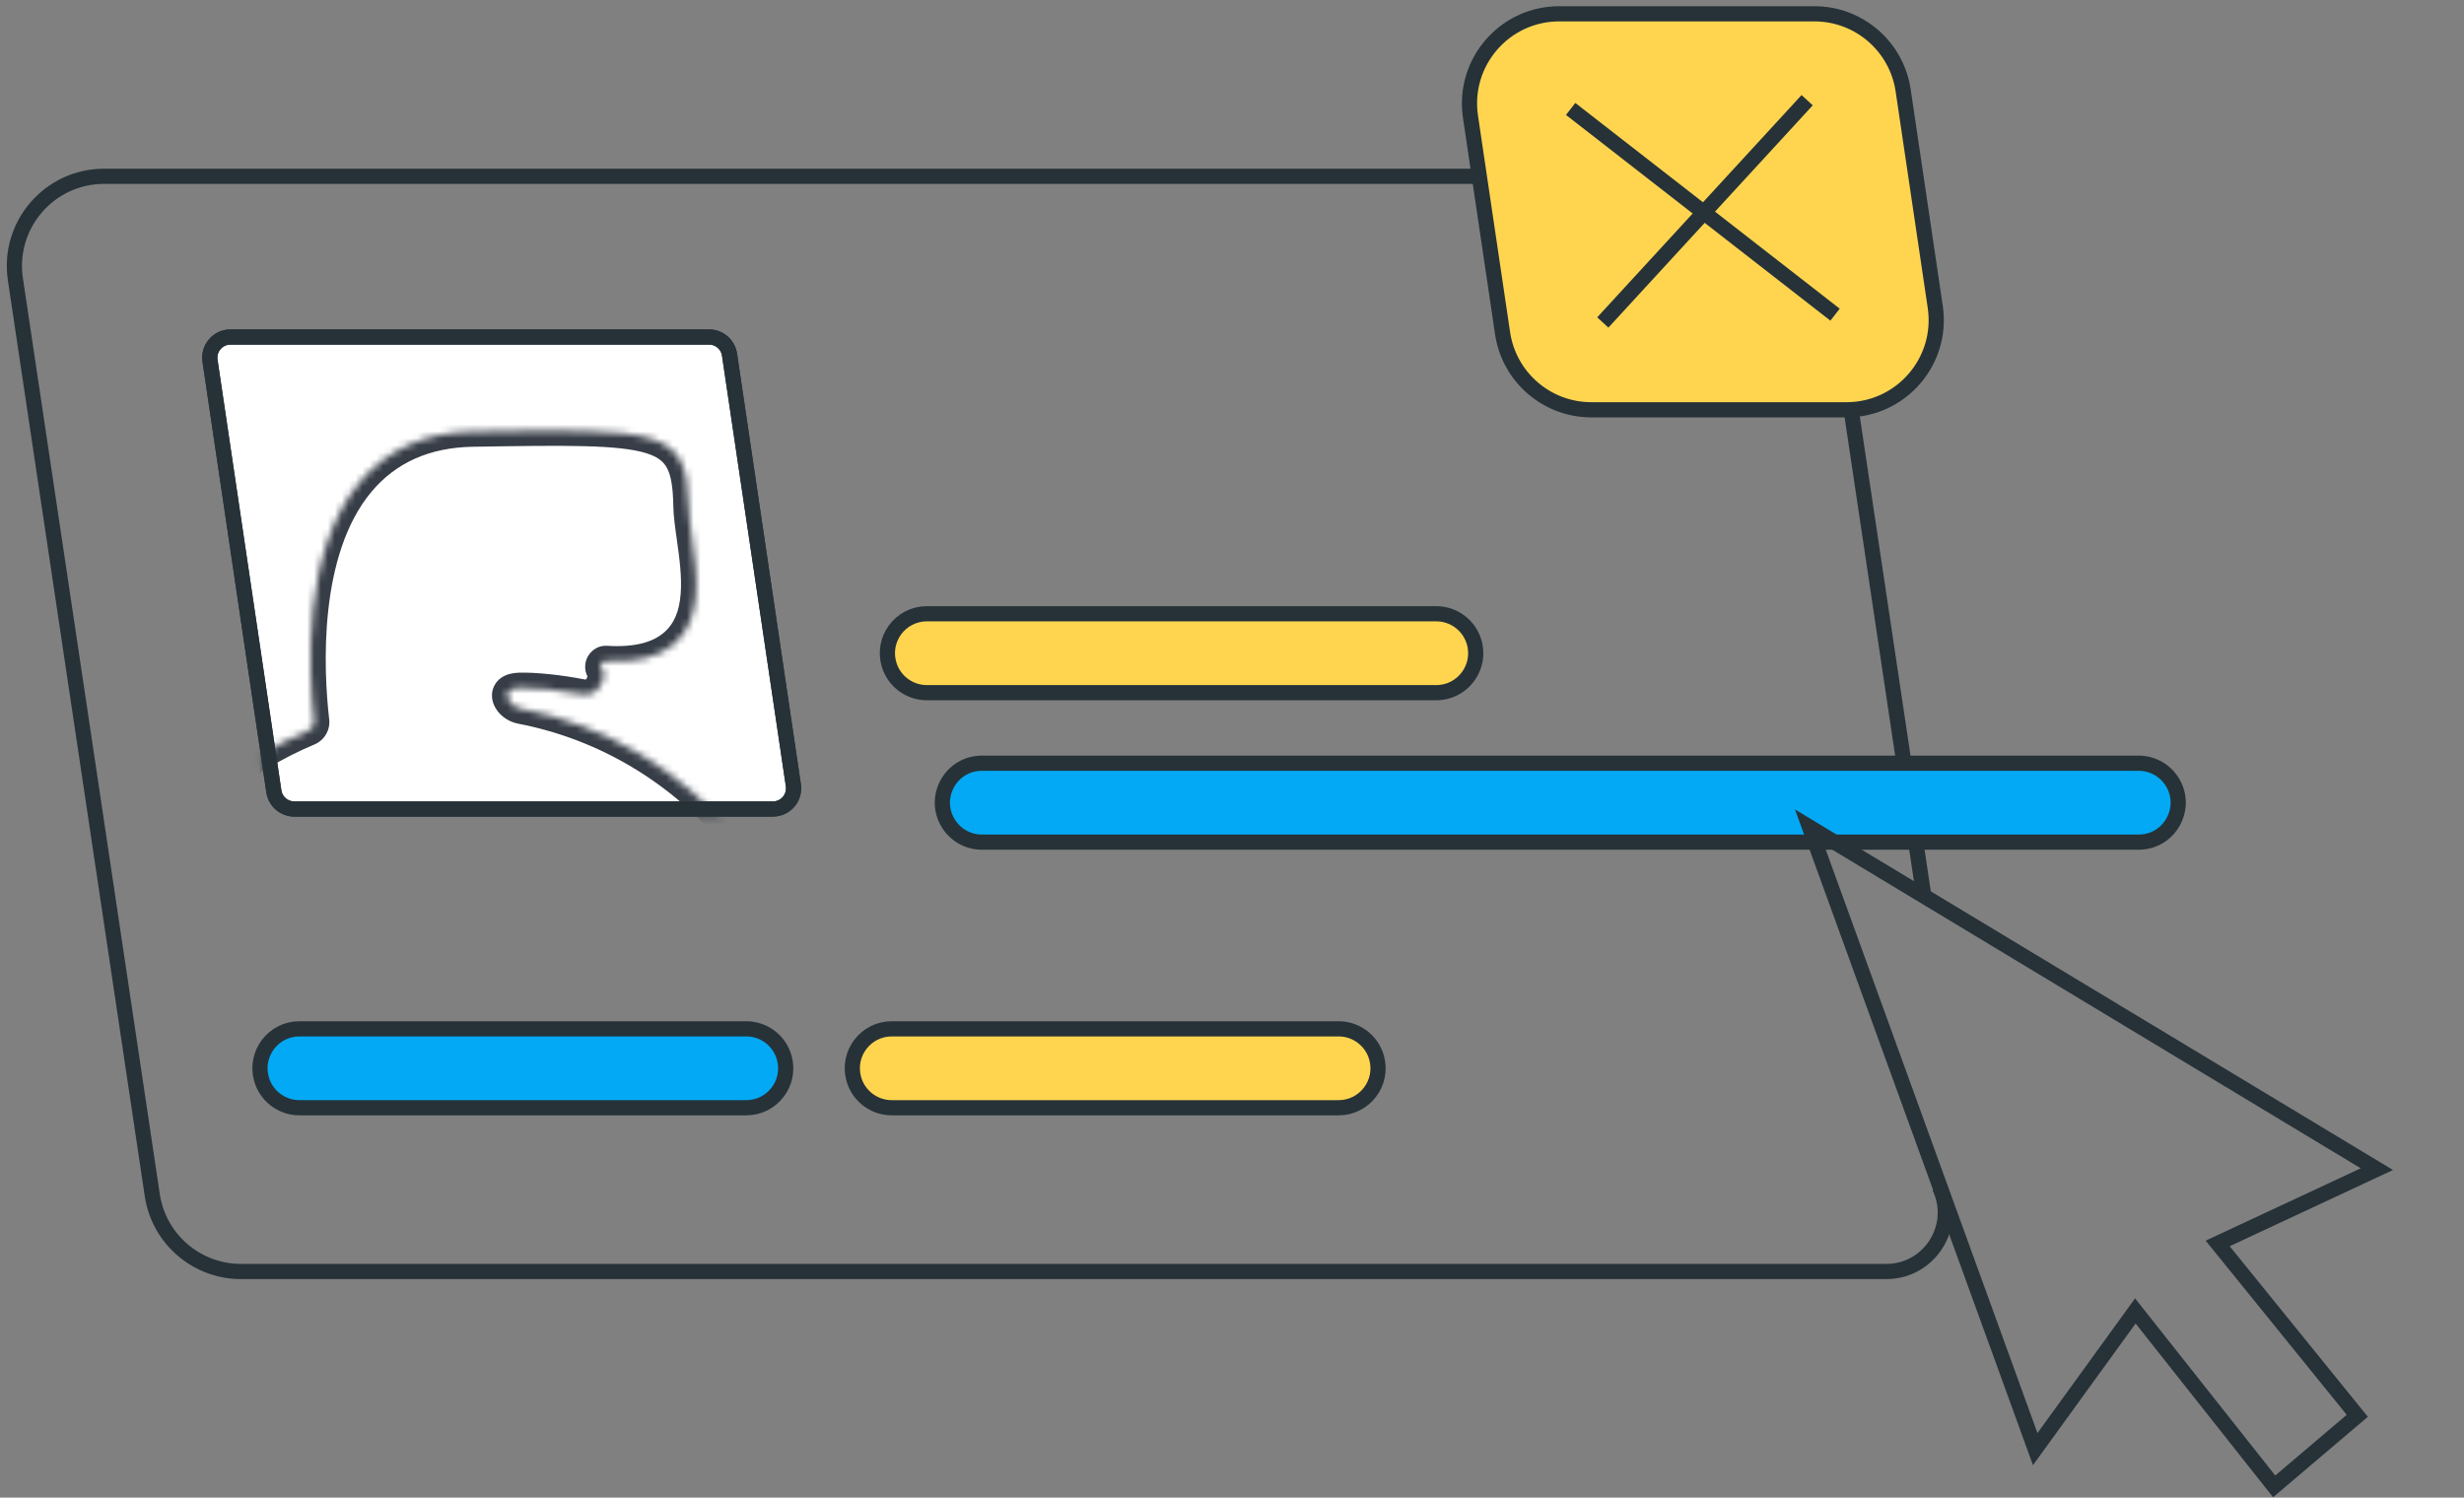 <svg width="357" height="217" viewBox="0 0 357 217" fill="none" xmlns="http://www.w3.org/2000/svg">
<rect x="0" y="0" width="357" height="217" fill="#808080" stroke="none"/>
<path d="M278.76 130L264.804 36.622C263.853 30.255 258.385 25.544 251.947 25.544L15.087 25.544C7.142 25.544 1.056 32.608 2.23 40.465L22.061 173.16C23.013 179.527 28.481 184.238 34.919 184.238H273.294C279.584 184.238 283.719 177.672 281 172V172" stroke="#263238" stroke-width="2.2"/>
<path d="M30.429 52.27C30.16 50.458 31.564 48.83 33.397 48.83H102.731C104.218 48.83 105.48 49.919 105.698 51.39L114.948 113.785C115.217 115.597 113.813 117.225 111.981 117.225H42.646C41.159 117.225 39.897 116.136 39.678 114.665L30.429 52.27Z" fill="white" stroke="#263238" stroke-width="2.2"/>
<mask id="mask0_3330_16249" style="mask-type:alpha" maskUnits="userSpaceOnUse" x="29" y="47" width="88" height="72">
<path d="M30.428 52.27C30.16 50.458 31.564 48.83 33.396 48.83H102.73C104.217 48.83 105.48 49.919 105.698 51.39L114.948 113.785C115.216 115.597 113.812 117.225 111.98 117.225H42.646C41.159 117.225 39.896 116.136 39.678 114.665L30.428 52.27Z" fill="white" stroke="black" stroke-width="2.2"/>
</mask>
<g mask="url(#mask0_3330_16249)">
<mask id="path-4-inside-1_3330_16249" fill="white">
<path fill-rule="evenodd" clip-rule="evenodd" d="M44.705 105.843C45.26 105.612 45.594 105.035 45.505 104.44C44.681 97.212 43.777 79.887 52.096 69.89C56.073 65.115 61.596 62.644 68.511 62.533C95.435 62.105 99.572 62.04 99.751 73.243C99.771 74.547 100 76.171 100.245 77.894L100.246 77.9C100.983 83.163 101.901 89.716 97.589 93.362C95.38 95.229 92.19 96.031 87.838 95.771C87.07 95.725 86.657 96.758 87.276 97.216C87.558 97.425 87.655 97.804 87.507 98.122L86.96 99.297C86.497 100.291 85.403 100.823 84.326 100.614C80.896 99.95 77.53 99.615 75.253 99.667C74.968 99.673 74.694 99.71 74.433 99.773C72.61 100.216 73.644 102.342 75.486 102.696C100.162 107.448 118.802 129.158 118.802 155.221C118.802 184.763 94.854 208.712 65.312 208.712C35.77 208.712 11.821 184.763 11.821 155.221C11.821 132.982 25.393 113.913 44.705 105.843Z"/>
</mask>
<path d="M52.096 69.89L50.406 68.483L50.405 68.483L52.096 69.89ZM68.511 62.533L68.546 64.733L68.511 62.533ZM99.751 73.243L101.95 73.208V73.208L99.751 73.243ZM100.245 77.894L102.424 77.59L102.423 77.583L100.245 77.894ZM100.246 77.9L98.067 78.203L98.067 78.205L100.246 77.9ZM97.589 93.362L99.009 95.042L99.01 95.042L97.589 93.362ZM75.253 99.667L75.303 101.866H75.303L75.253 99.667ZM74.433 99.773L73.913 97.635L74.433 99.773ZM75.486 102.696L75.902 100.536L75.486 102.696ZM87.507 98.122L85.512 97.194L87.507 98.122ZM87.838 95.771L87.97 93.575L87.838 95.771ZM87.276 97.216L85.968 98.984L87.276 97.216ZM86.96 99.297L84.965 98.369L86.96 99.297ZM84.326 100.614L83.908 102.774L84.326 100.614ZM45.505 104.44L43.319 104.689L43.323 104.729L43.329 104.769L45.505 104.44ZM44.705 105.843L43.857 103.814L44.705 105.843ZM47.69 104.191C47.289 100.664 46.872 94.704 47.559 88.443C48.25 82.14 50.029 75.813 53.787 71.298L50.405 68.483C45.844 73.964 43.916 81.298 43.185 87.964C42.45 94.671 42.897 100.987 43.319 104.689L47.69 104.191ZM53.787 71.298C57.303 67.075 62.189 64.834 68.546 64.733L68.476 60.334C61.003 60.453 54.843 63.154 50.406 68.483L53.787 71.298ZM68.546 64.733C75.296 64.626 80.549 64.543 84.669 64.65C88.822 64.758 91.617 65.058 93.527 65.633C95.337 66.178 96.151 66.904 96.639 67.819C97.21 68.889 97.507 70.531 97.551 73.278L101.95 73.208C101.905 70.354 101.618 67.803 100.522 65.748C99.342 63.537 97.406 62.206 94.794 61.42C92.282 60.664 88.983 60.361 84.783 60.252C80.549 60.141 75.189 60.227 68.476 60.334L68.546 64.733ZM97.551 73.278C97.574 74.749 97.828 76.525 98.067 78.204L102.423 77.583C102.172 75.817 101.968 74.344 101.95 73.208L97.551 73.278ZM98.066 78.197L98.067 78.203L102.425 77.596L102.424 77.59L98.066 78.197ZM98.067 78.205C98.443 80.885 98.813 83.594 98.618 86.064C98.426 88.492 97.71 90.379 96.168 91.682L99.01 95.042C101.78 92.699 102.761 89.486 103.004 86.41C103.244 83.376 102.787 80.178 102.425 77.594L98.067 78.205ZM96.169 91.682C94.561 93.041 92.026 93.817 87.97 93.575L87.707 97.967C92.355 98.245 96.199 97.417 99.009 95.042L96.169 91.682ZM85.512 97.194L84.965 98.369L88.954 100.225L89.501 99.051L85.512 97.194ZM84.745 98.454C81.218 97.771 77.686 97.41 75.202 97.467L75.303 101.866C77.373 101.819 80.574 102.128 83.908 102.774L84.745 98.454ZM75.202 97.467C74.763 97.477 74.331 97.534 73.913 97.635L74.952 101.911C75.057 101.885 75.174 101.869 75.303 101.866L75.202 97.467ZM75.07 104.857C98.73 109.413 116.602 130.232 116.602 155.221H121.002C121.002 128.083 101.594 105.483 75.902 100.536L75.07 104.857ZM116.602 155.221C116.602 183.548 93.639 206.512 65.312 206.512V210.912C96.069 210.912 121.002 185.978 121.002 155.221H116.602ZM65.312 206.512C36.985 206.512 14.021 183.548 14.021 155.221H9.621C9.621 185.978 34.555 210.912 65.312 210.912V206.512ZM14.021 155.221C14.021 133.9 27.031 115.612 45.553 107.873L43.857 103.814C23.754 112.213 9.621 132.064 9.621 155.221H14.021ZM73.913 97.635C73.022 97.852 72.09 98.383 71.593 99.4C71.109 100.389 71.255 101.391 71.552 102.108C72.121 103.487 73.492 104.553 75.07 104.857L75.902 100.536C75.802 100.517 75.71 100.472 75.643 100.419C75.565 100.358 75.581 100.338 75.618 100.428C75.653 100.513 75.767 100.879 75.545 101.333C75.309 101.817 74.932 101.916 74.952 101.911L73.913 97.635ZM85.968 98.984C85.41 98.572 85.219 97.823 85.512 97.194L89.501 99.051C90.091 97.784 89.707 96.278 88.584 95.447L85.968 98.984ZM87.97 93.575C86.459 93.484 85.391 94.479 84.99 95.498C84.583 96.531 84.694 98.042 85.968 98.984L88.584 95.447C89.239 95.931 89.247 96.697 89.084 97.11C88.927 97.511 88.449 98.011 87.707 97.967L87.97 93.575ZM84.965 98.369C84.954 98.393 84.934 98.417 84.896 98.436C84.855 98.456 84.802 98.465 84.745 98.454L83.908 102.774C85.934 103.166 88.047 102.174 88.954 100.225L84.965 98.369ZM43.329 104.769C43.264 104.339 43.507 103.96 43.857 103.814L45.553 107.873C47.014 107.263 47.924 105.731 47.68 104.112L43.329 104.769Z" fill="#373D47" mask="url(#path-4-inside-1_3330_16249)"/>
</g>
<path d="M30.429 52.27C30.16 50.458 31.564 48.83 33.397 48.83H102.731C104.218 48.83 105.48 49.919 105.698 51.39L114.948 113.785C115.217 115.597 113.813 117.225 111.981 117.225H42.646C41.159 117.225 39.897 116.136 39.678 114.665L30.429 52.27Z" stroke="#263238" stroke-width="2.2"/>
<path d="M314.66 113.188C317.132 116.992 314.402 122.022 309.866 122.022L274.5 122.022L263.202 122.022L142.261 122.022C140.293 122.022 138.464 121.01 137.418 119.343C135.029 115.536 137.766 110.587 142.261 110.587L309.866 110.587C311.801 110.587 313.605 111.566 314.66 113.188Z" fill="#03A9F4" stroke="#263238" stroke-width="2.2"/>
<path d="M294.875 209.973L262.167 119.84L344.377 169.407L321.311 180.172L341.538 205.146L329.496 215.372L309.381 189.952L294.875 209.973Z" stroke="#263238" stroke-width="2.2"/>
<path d="M213.052 16.907C211.887 9.054 217.972 2 225.911 2L262.881 2C269.324 2 274.795 6.72 275.74 13.094L280.392 44.471C281.556 52.324 275.471 59.377 267.532 59.377H230.562C224.119 59.377 218.648 54.657 217.703 48.284L213.052 16.907Z" fill="#FFD54F" stroke="#263238" stroke-width="2.2"/>
<path d="M265.874 45.594L227.567 15.785" stroke="#263238" stroke-width="2.2" stroke-linejoin="round"/>
<path d="M232.223 46.726L261.831 14.519" stroke="#263238" stroke-width="2.2" stroke-linejoin="round"/>
<path d="M113.628 153.256C114.645 156.901 111.905 160.51 108.121 160.51L43.385 160.51C40.8 160.51 38.537 158.776 37.864 156.28C36.886 152.647 39.623 149.075 43.385 149.075L108.121 149.075C110.687 149.075 112.939 150.785 113.628 153.256Z" fill="#03A9F4" stroke="#263238" stroke-width="2.2"/>
<path d="M199.449 153.256C200.466 156.901 197.725 160.51 193.942 160.51L129.206 160.51C126.621 160.51 124.357 158.776 123.685 156.28C122.706 152.647 125.443 149.075 129.206 149.075L193.942 149.075C196.508 149.075 198.759 150.785 199.449 153.256Z" fill="#FFD54F" stroke="#263238" stroke-width="2.2"/>
<path d="M213.553 92.948C214.7 96.629 211.949 100.366 208.094 100.366L134.291 100.366C131.767 100.366 129.542 98.712 128.815 96.295C127.712 92.626 130.459 88.931 134.291 88.931L208.094 88.931C210.597 88.931 212.809 90.559 213.553 92.948Z" fill="#FFD54F" stroke="#263238" stroke-width="2.2"/>
</svg>
